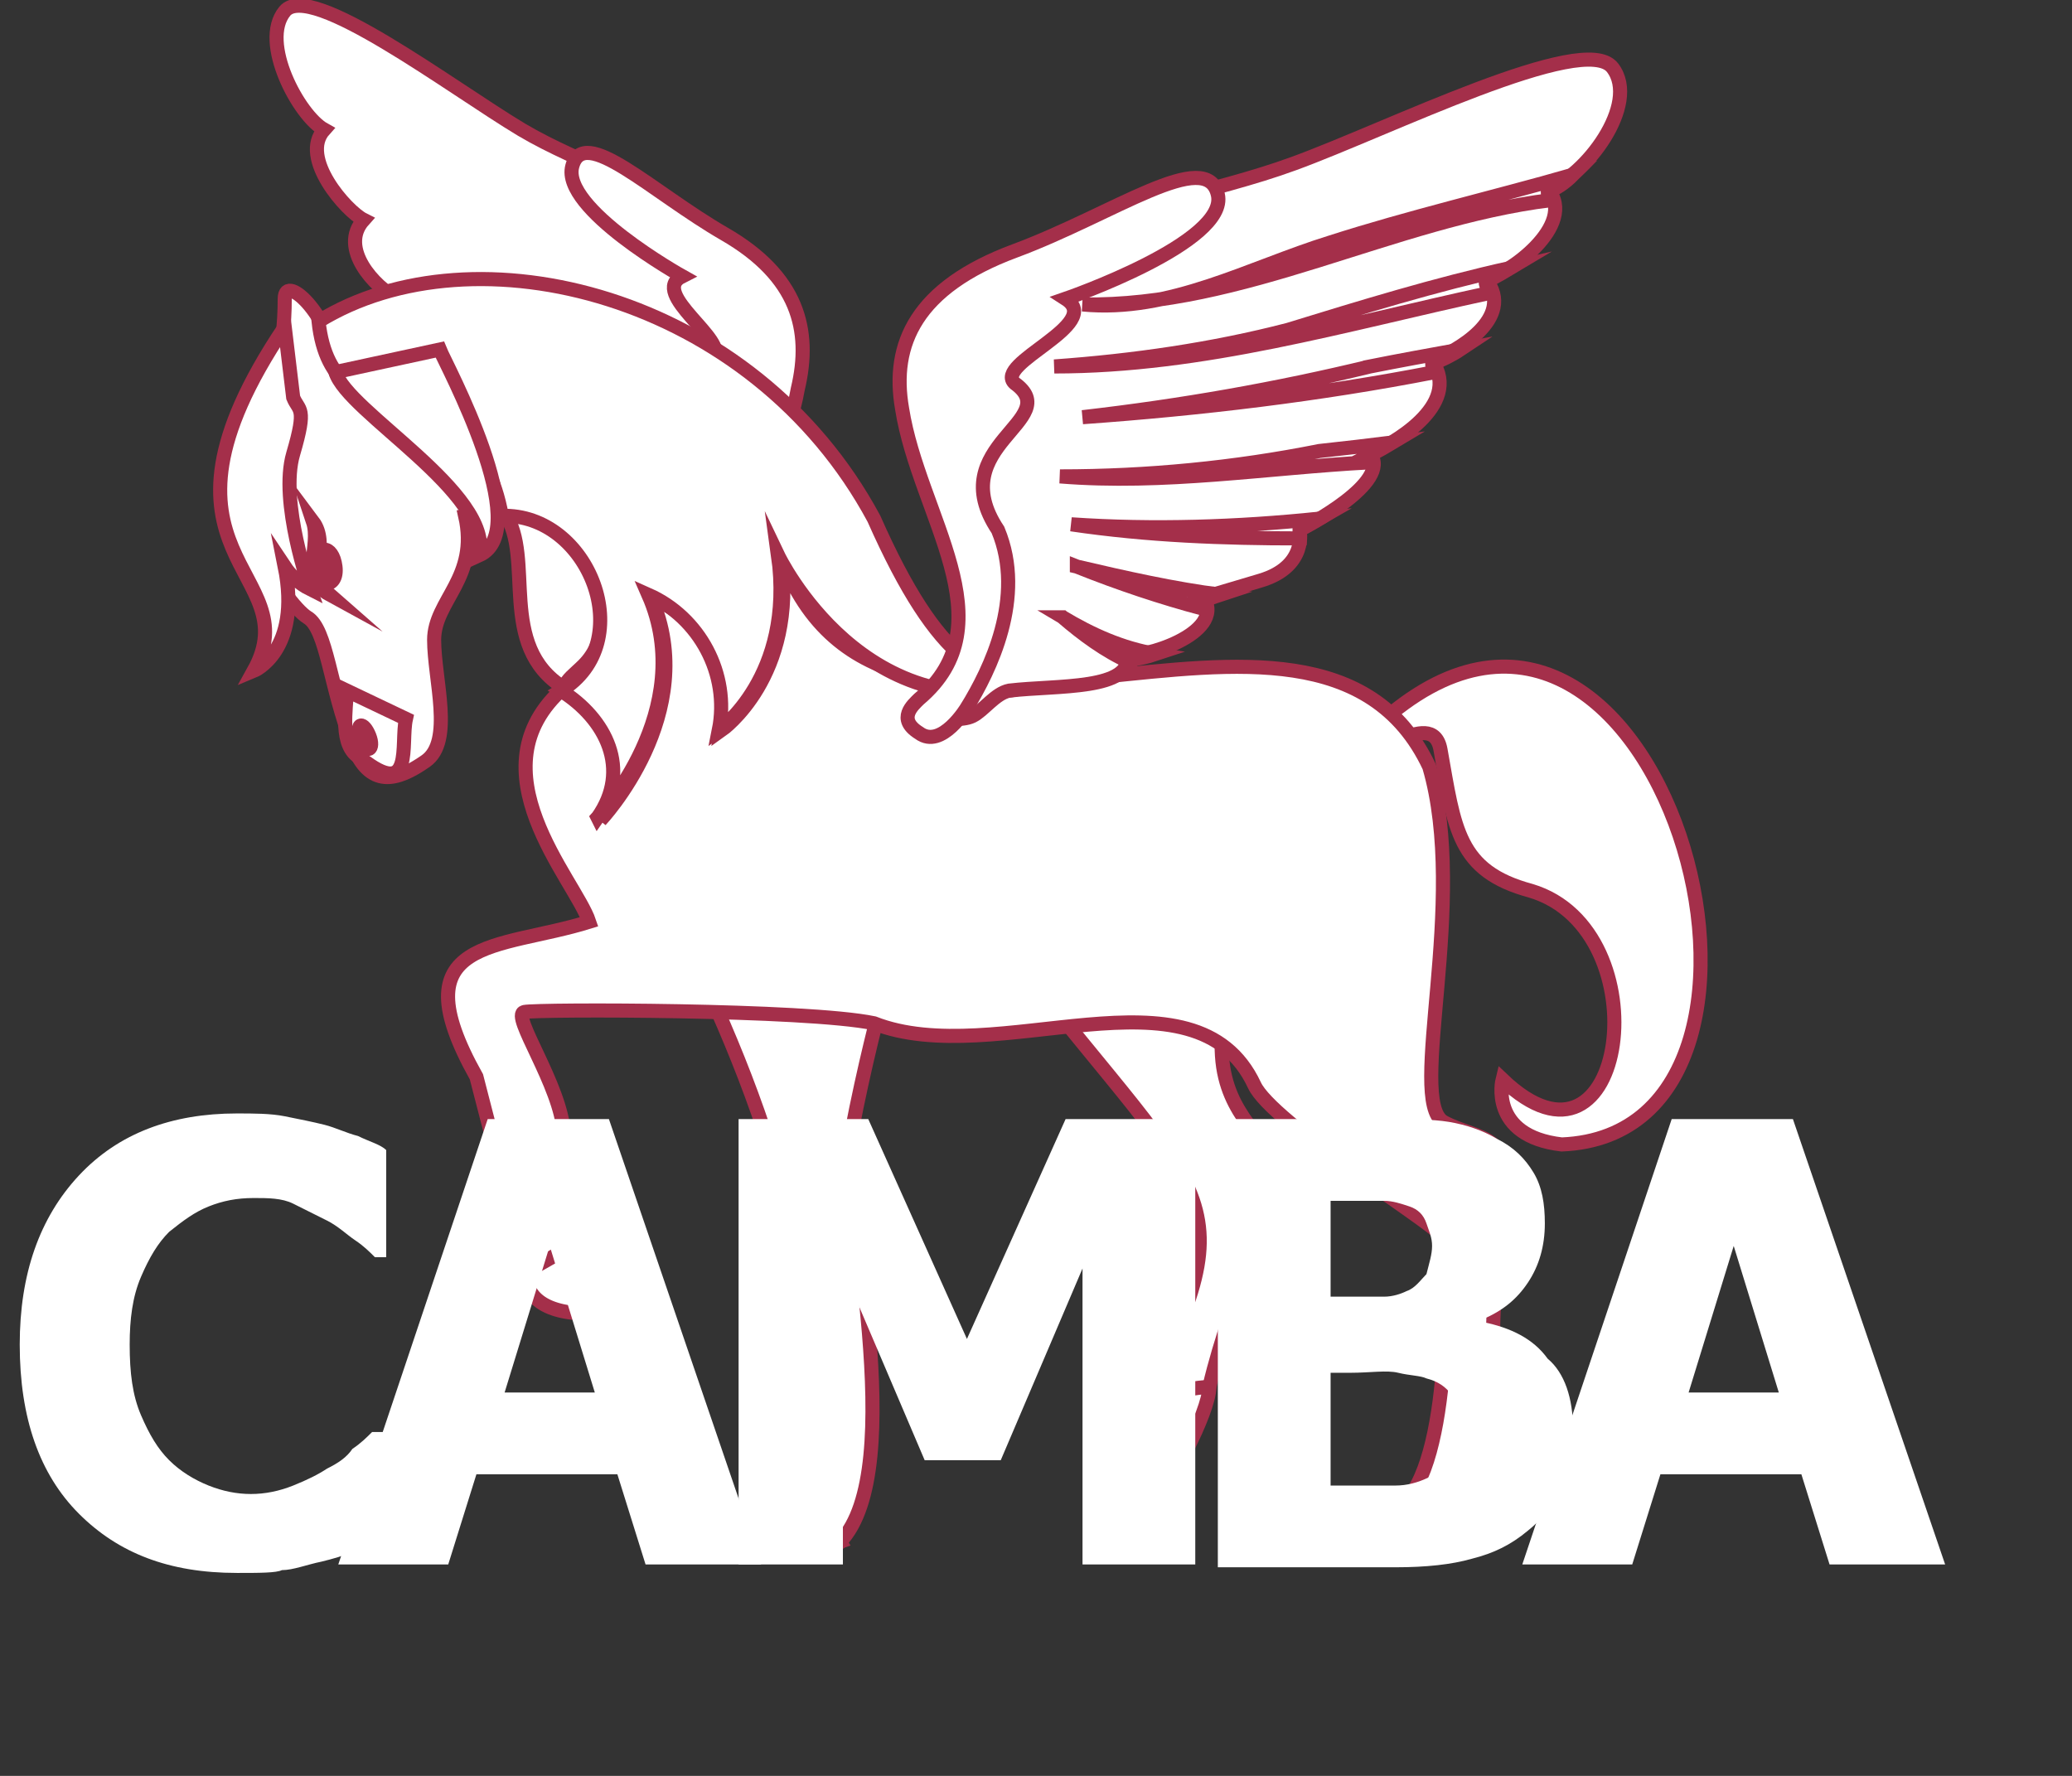 <svg enable-background="new 0 0 73.5 63" viewBox="0 0 73.5 63" xmlns="http://www.w3.org/2000/svg"><rect x="0" y="0" width="73.5" height="63" fill="#333333" stroke="none"/><g fill="#fff"><g stroke="#a42f4a" stroke-miterlimit="10" stroke-width=".5"><path d="m27.6 24.5c-5.3-3.7 4-10.6-1-15.4-3.8-2.8-5.9-3.2-8.1-4.5-2.5-1.5-7.5-5.3-8.4-4.2s.5 3.7 1.4 4.2c-.9 1 .8 2.9 1.4 3.2-.9 1 .4 2.4 1.2 2.8-.9 1.2.8 2.8 1.5 3.3 0 0-.4.9.6 1.8l1.1.9c-.7 1.2 1.9 2.4 2.4 2.6-.7.9 1.4 2.2 1.9 2.1-.3 1.5 2.8.7 3 2.8z"/><path d="m25.8 23.4c-2.3-4.6 1.4-6.5-.7-9.6-.3-.9-.3-.9.2-1.1.6-.6-2.3-2.3-1.1-2.9 0 0-4.3-2.4-3.9-3.9s2.8.9 5.4 2.4 3.1 3.4 2.6 5.5c-.6 3.4-3.6 7-1.2 9.5z"/><path d="m51.1 26.6c.5 2.8.6 4.3 3.2 5 4.7 1.4 3.4 10.9-1 6.7 0 0-.5 2 2.1 2.3 9.9-.4 3.4-23.9-6.5-14.9-.6 1.9 1.9-.8 2.2.9z"/><path d="m24.4 33.6c2.7 5.5 5.9 14 3.2 19.5l2.2 1.6c2.5-2.6.1-12.3.4-14.5 1.9-9.9 3.6-7.3-5.8-6.6z"/><path d="m36 34c7 9 8.5 8.3 4 16.7l2.9-1.5c.4-1.7 1-3.3 1.6-4.9 3.2-4.9-3.8-3 0-11.6 1.1-2.6-8.5 1.3-8.5 1.3z"/><path d="m29.8 54.7c-.8-1.3-3.1-2.6-3.9 0 0 .2 3.1.3 3.9 0z"/><path d="m42.9 49.2c-2 .1-4.3 1.4-1.7 3.5.2.2 1.7-2.6 1.7-3.5z"/><path d="m20 42.5c-1.5 1.5-2.5 4.2 1.1 4.1.4 0-.4-3.2-1.1-4.1z"/><path d="m14.6 14.4c-2.5-.5-2.7-1.2-2.7-1.2 0-1.8-1.8-3.6-1.8-2.6 0 1.8-.4 3.5-1.3 5-1.2 2 1.3 5.8 2.1 6.3.7.4.8 2.5 1.6 4.5.6 1.6 1.6 1.3 2.6.6s.3-2.9.3-4.3 1.6-2.2 1.1-4.4c.5-.1.9-.1 1.4 0-.3-1.9-1.6-3.4-3.3-3.9z"/><path d="m51.2 39.8c-1.3-.8.9-7.8-.5-12.6-4.1-8.7-19.3 2.7-23-7.5.6 4.3-2.1 6.2-2.1 6.2.4-2-.7-4-2.5-4.7 1.8 4.1-1.8 7.9-1.8 7.9 1.1-1.7.3-3.6-1.3-4.7-3.3 2.9.4 6.8.9 8.3-3.2 1-6.8.5-4 5.5.2.8 1.8 6.9 1.8 6.9l2.1-1.2c-.6-1.2-.8-2.4-.8-3.7-.1-1.7-1.9-4.2-1.4-4.3s10-.1 12.4.4c4.3 1.7 11.4-2.3 13.5 2.2.6 1.3 6.2 4.8 6.6 5.3.3 1.3.4 8.2-1.4 9.6l1.8 1.3c2.1-2.6 1-6.5 1.8-11.5.6-3.1-.8-2.7-2.1-3.4z"/><path d="m20.7 23.6c1.8-1.8-.3-5.7-2.8-5.4 1.1 1.6-.3 4.7 2.1 6.2.1-.3.4-.5.7-.8z"/><path d="m21.2 29s3.6-3.8 1.8-7.9c1.8.8 2.9 2.8 2.5 4.8 0 0 2.7-1.9 2.1-6.2 0 0 3.1 6.5 9.5 4.5-2.1.1-3.8-.6-6.1-5.8-4.3-8-14.2-10.4-19.7-7 .5 4.7 5.5 1.4 6.5 6.9 3.1-.1 4.9 4.5 2.1 6.2 1.6 1 2.5 2.8 1.3 4.5z"/><path d="m11.9 13.2c.4 1.4 5.6 4.3 5.1 6.5 2-.9-1.2-6.8-1.4-7.3z"/><path d="m10.1 11.6c-5.5 8.2.9 8.6-1.1 12.2 0 0 1.7-.7 1.1-3.7.2.3.5.6.9.8 0 0-1.1-3.1-.6-4.8s.2-1.5 0-2z"/><path d="m32.7 25.5c5.9-3.2-4.9-11.6 2.2-15.9 5.3-2.5 8-2.7 11-3.8 3.3-1.2 10.3-4.7 11.3-3.4s-1 3.9-2.3 4.3c1.1 1.3-1.5 3.1-2.2 3.2 1.1 1.4-1.1 2.6-1.9 2.9 1.1 1.6-1.5 3-2.2 3.3.8 1-2.3 2.6-2.5 2.7 0 0 .3 1.3-1.4 1.8s-2 .6-2 .6c.8 1.3-2.3 2.2-2.7 2 .2 1.3-2.5 1.1-4.2 1.3-.5.1-.9.7-1.3.9s-1 0-1.2.4z"/><path d="m34.3 25.1c.8-1.3 2.1-3.9 1.1-6.3-2-3 2.4-3.9.6-5.2-.8-.7 3.2-2.1 1.8-3 0 0 5.8-2 5.4-3.7s-3.7.7-7.2 2-4.4 3.3-4 5.6c.6 3.8 3.8 7.6.6 10.3-.2.2-.8.7 0 1.2.8.6 1.7-.9 1.7-.9z"/><path d="m47.2 8.6c-2.9.9-5.7 2.5-8.8 2.2 5.7.1 11-3 16.6-3.7 0-.1-.1-.2-.1-.3.3-.1.6-.3.9-.6-2.8.8-5.8 1.5-8.6 2.4z"/><path d="m45.7 11.7c-2.7.7-5.5 1.1-8.3 1.3 5.3 0 10.3-1.5 15.4-2.6 0-.1-.1-.3-.1-.4 0 0 .4-.2.9-.5-2.7.6-5.3 1.4-7.9 2.2z"/><path d="m48.6 13c-3.3.8-6.7 1.4-10.2 1.8 4.2-.3 8.4-.8 12.5-1.6 0-.1-.1-.2-.1-.3.3-.1.7-.3 1-.5-1.1.2-2.2.4-3.2.6z"/><path d="m46.8 16c-3 .6-6.1.9-9.2.9 3.7.3 7.3-.3 11-.5 0-.1 0-.2-.1-.2 0 0 .4-.2.9-.5-.8.1-1.7.2-2.6.3z"/><path d="m38 18.6c2.7.4 5.4.5 8.1.5 0-.1 0-.2 0-.3l.7-.4c-2.9.3-5.9.4-8.8.2z"/><path d="m38.2 20.1c1.5.6 3 1.1 4.5 1.5 0-.1 0-.2-.1-.3 0 0 .1 0 .7-.2-1.6-.2-3.4-.6-5.1-1z"/><path d="m37.7 21.9c.7.6 1.5 1.2 2.4 1.6 0 0 0-.1-.1-.1.3 0 .7-.1 1-.2-1.2-.2-2.3-.7-3.3-1.3z"/><path d="m11.9 20.1c.1.8-.7.8-.7 0s.6-.8.7 0z"/><path d="m11.7 20.1c0 .6-.5.6-.6 0s.6-.6.6 0z"/><path d="m11.5 20.2c0 .4-.3.4-.4 0s.4-.4.4 0z"/><path d="m11.1 18.5c.6.8-.2 1.9.6 2.6-1.1-.6-.3-1.7-.6-2.6z"/><path d="m12.3 24.5c0 .6-.3 2 .5 2.4 1.9 1.5 1.4-.5 1.6-1.4z"/><path d="m13.1 26.1c.2.5-.1.7-.3.1s.1-.6.3-.1z"/><path d="m51.8 54.7c-.8-1.3-3.1-2.6-3.8 0-.1.2 3 .3 3.8 0z"/></g><g enable-background="new"><path d="m8.4 55.8c-2.4 0-4.2-.7-5.6-2.1s-2.1-3.4-2.1-6c0-2.5.7-4.5 2.1-6s3.3-2.2 5.6-2.2c.6 0 1.2 0 1.7.1s1 .2 1.4.3.8.3 1.2.4c.4.2.8.3 1 .5v3.8h-.4c-.2-.2-.4-.4-.7-.6s-.6-.5-1-.7-.8-.4-1.2-.6-.9-.2-1.4-.2c-.6 0-1.1.1-1.6.3s-.9.5-1.4.9c-.4.4-.7.9-1 1.6s-.4 1.5-.4 2.4c0 1 .1 1.8.4 2.5s.6 1.2 1 1.6.9.7 1.4.9 1 .3 1.5.3 1-.1 1.5-.3.9-.4 1.2-.6c.4-.2.7-.4.9-.7.3-.2.5-.4.7-.6h.4v3.7c-.3.1-.6.3-1 .5s-.8.3-1.2.4c-.5.1-1 .3-1.4.3-.2.1-.8.1-1.6.1z"/><path d="m12 55.5 5.3-15.8h4.3l5.4 15.8h-4.1l-1-3.2h-5l-1 3.2zm9.1-6.1-1.6-5.2-1.6 5.2z"/><path d="m42.3 55.5h-3.9v-10.5l-2.9 6.8h-2.7l-2.9-6.8v10.5h-3.7v-15.8h4.6l3.5 7.8 3.5-7.8h4.6v15.8z"/><path d="m55.8 50.7c0 .8-.1 1.5-.4 2.1s-.7 1.1-1.2 1.5c-.6.5-1.2.8-2 1-.7.2-1.6.3-2.7.3h-6.3v-15.9h5.6c1.2 0 2 0 2.6.1s1.2.3 1.7.6c.6.3 1 .7 1.3 1.2s.4 1.1.4 1.8c0 .8-.2 1.5-.6 2.1s-.9 1-1.6 1.3v.1c1 .2 1.8.6 2.3 1.3.6.5.9 1.4.9 2.5zm-5-6.5c0-.3-.1-.5-.2-.8s-.3-.5-.6-.6-.6-.2-.9-.2c-.4 0-.9 0-1.6 0h-.3v3.4h.5 1.4c.3 0 .6-.1.8-.2.3-.1.5-.4.7-.6.1-.4.2-.7.2-1zm1 6.4c0-.5-.1-.9-.3-1.1-.2-.3-.5-.5-.9-.6-.2-.1-.6-.1-1-.2s-1 0-1.7 0h-.7v4h.2 2.1c.4 0 .8-.1 1.2-.3s.6-.4.8-.7c.2-.4.3-.7.3-1.1z"/><path d="m54 55.5 5.3-15.8h4.3l5.4 15.8h-4.1l-1-3.2h-5l-1 3.2zm9.1-6.1-1.6-5.2-1.6 5.2z"/></g></g></svg>